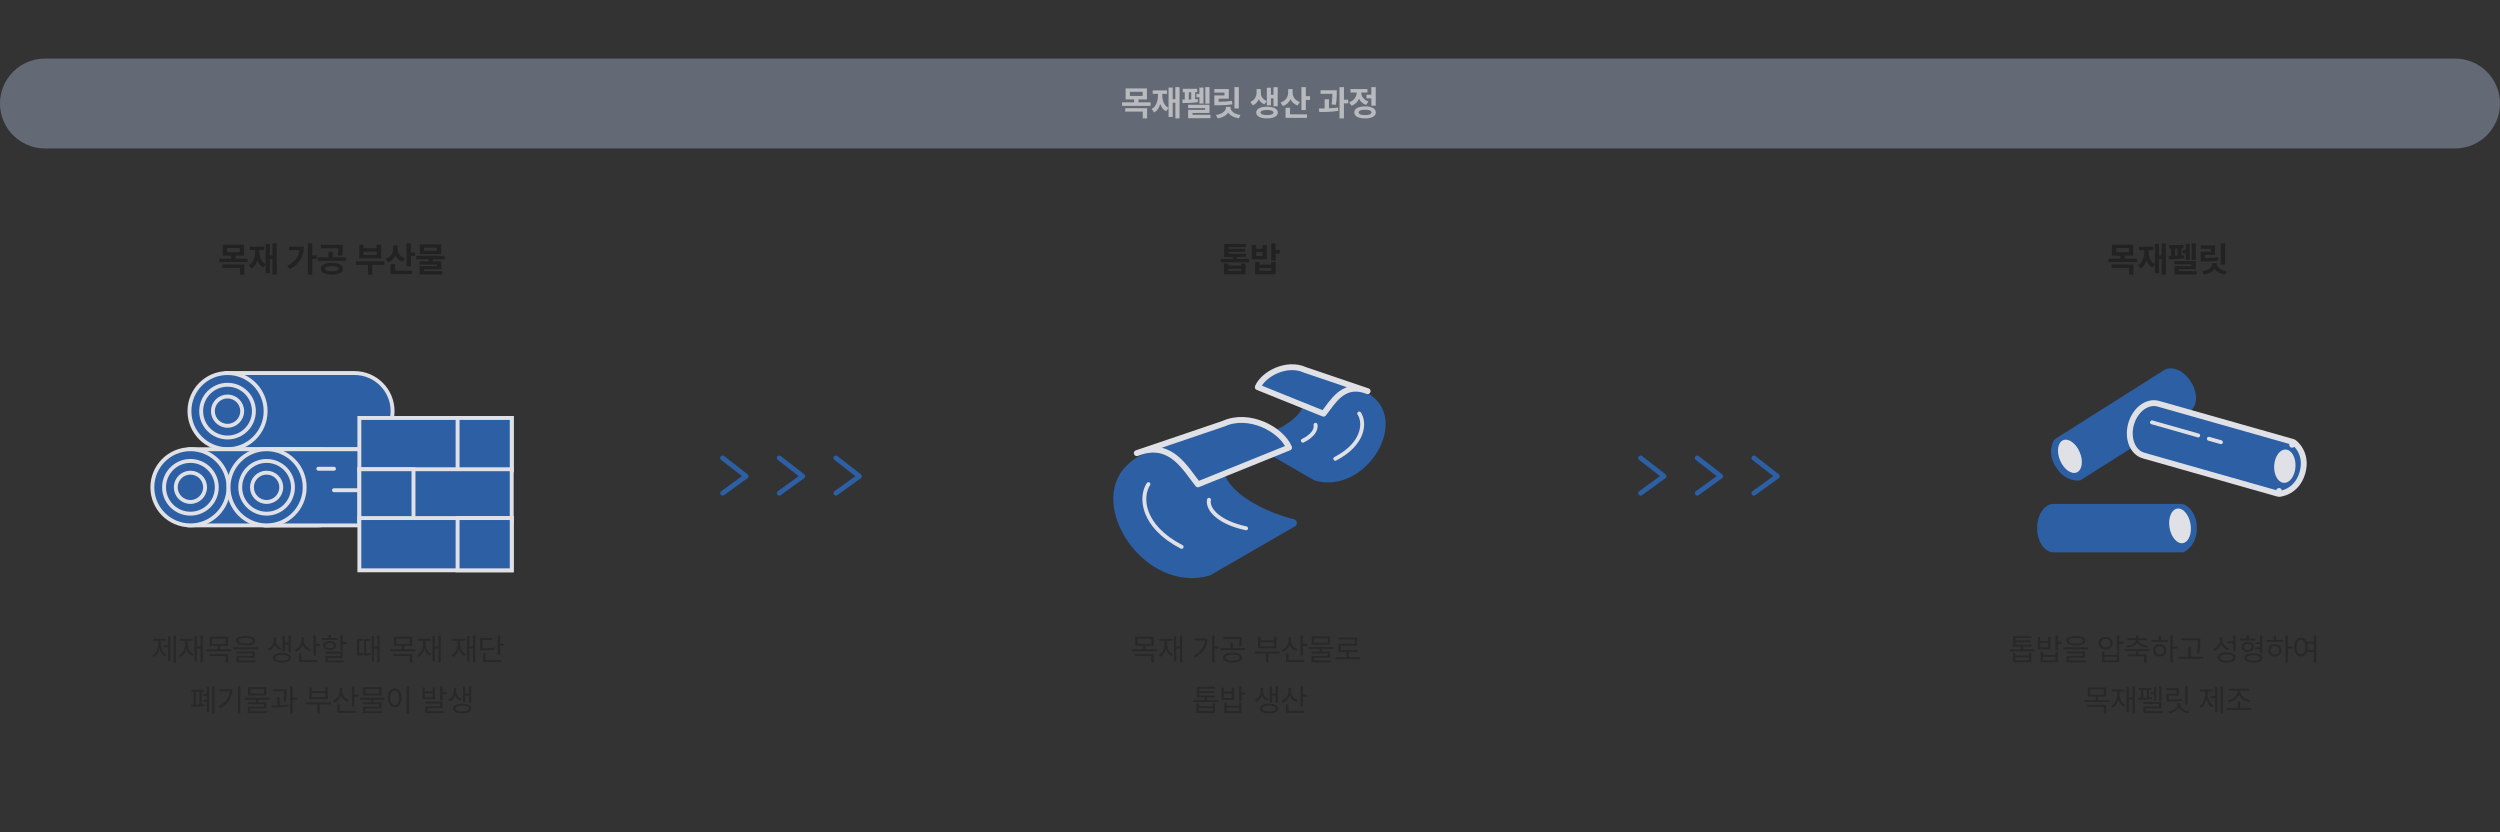 <?xml version="1.0" encoding="utf-8"?>
<!-- Generator: Adobe Illustrator 16.0.0, SVG Export Plug-In . SVG Version: 6.00 Build 0)  -->
<!DOCTYPE svg PUBLIC "-//W3C//DTD SVG 1.1//EN" "http://www.w3.org/Graphics/SVG/1.1/DTD/svg11.dtd">
<svg version="1.1" id="Layer_1" xmlns="http://www.w3.org/2000/svg" xmlns:xlink="http://www.w3.org/1999/xlink" x="0px" y="0px"
	 width="1280px" height="426px" viewBox="0 0 1280 426" enable-background="new 0 0 1280 426" xml:space="preserve">
<rect x="0" y="0" width="1280" height="426" fill="#333333" stroke="none"/>
<g>
	<rect fill="none" width="1280" height="426"/>
	<rect fill="none" width="1280" height="426"/>
	<g opacity="0.7">
		<path fill="#798291" d="M23,30h1234c12.702,0,23,10.297,23,23l0,0c0,12.702-10.298,23-23,23H23C10.297,76,0,65.702,0,53l0,0
			C0,40.297,10.297,30,23,30z"/>
		<path fill="#F2F4F9" d="M587.249,45.254v5.625h-4.342v1.529h6.187v1.811h-14.589v-1.811h6.152v-1.529h-4.342v-5.625H587.249z
			 M576.122,57.154v-1.758h11.197v5.221h-2.232v-3.463H576.122z M578.512,49.121h6.539v-2.127h-6.539V49.121z M603.928,44.621
			v15.996h-2.144v-8.016h-1.354v7.277h-2.127V55.3l-1.265,1.679c-1.486-0.782-2.444-2.109-3.015-3.735
			c-0.527,1.872-1.469,3.401-2.997,4.315l-1.39-1.723c2.436-1.371,3.243-4.201,3.252-7.26v-0.51h-2.707v-1.793h7.33v1.793h-2.442
			v0.51c0,2.786,0.825,5.44,3.233,6.688V44.85h2.127v5.924h1.354v-6.152H603.928z M612.979,45.482v1.74h-1.071v3.586
			c0.457-0.035,0.905-0.079,1.317-0.123l0.105,1.6c-2.479,0.431-5.712,0.501-7.804,0.492l-0.229-1.775c0.396,0,0.835,0,1.301-0.009
			v-3.771h-1.002v-1.74H612.979z M608.303,55.361v-1.688h10.951v4.148h-8.683v0.967h9.157v1.723h-11.407v-4.254h8.718v-0.896
			H608.303z M608.655,50.967c0.413-0.018,0.835-0.026,1.248-0.044v-3.7h-1.248V50.967z M612.557,49.789v-1.74h1.529V44.85h2.092
			v8.174h-2.092v-3.234H612.557z M617.127,53.076v-8.455h2.127v8.455H617.127z M634.281,44.621v10.916h-2.232V44.621H634.281z
			 M621.731,47.398v-1.793h7.418v4.922h-5.203v1.582c2.864-0.026,4.675-0.141,6.75-0.492l0.246,1.775
			c-2.329,0.431-4.404,0.501-7.787,0.51h-1.407V48.84h5.168v-1.441H621.731z M622.574,58.842c3.411-0.422,5.098-2.101,5.098-3.832
			v-0.281h2.356v0.281c-0.019,1.714,1.651,3.41,5.08,3.832l-0.81,1.723c-2.628-0.378-4.5-1.45-5.458-2.962
			c-0.967,1.512-2.83,2.602-5.423,2.962L622.574,58.842z M645.545,47.469c0,1.731,0.896,3.437,3.023,4.254l-1.195,1.705
			c-1.371-0.519-2.313-1.468-2.883-2.646c-0.58,1.38-1.582,2.531-3.076,3.155l-1.213-1.723c2.259-0.993,3.164-2.962,3.164-4.746
			v-1.881h2.18V47.469z M643.172,57.629c-0.009-1.872,2.145-2.997,5.537-2.988c3.375-0.009,5.537,1.116,5.555,2.988
			c-0.018,1.854-2.18,2.997-5.555,2.988C645.316,60.626,643.163,59.483,643.172,57.629z M645.422,57.629
			c-0.018,0.861,1.187,1.301,3.287,1.301c2.083,0,3.287-0.439,3.287-1.301c0-0.87-1.204-1.318-3.287-1.318
			C646.608,56.311,645.404,56.759,645.422,57.629z M648.621,53.92v-9h2.092v3.621h1.336v-3.902h2.127v9.773h-2.127v-4.061h-1.336
			v3.568H648.621z M661.802,47.363c-0.008,2.048,1.152,4.034,3.745,4.869l-1.178,1.758c-1.749-0.589-2.962-1.731-3.656-3.19
			c-0.712,1.6-1.987,2.856-3.832,3.489l-1.248-1.775c2.733-0.844,3.902-2.988,3.919-5.168v-1.74h2.25V47.363z M658.199,60.336v-5.15
			h2.285v3.357h8.7v1.793H658.199z M666.338,56.346V44.621h2.25v4.623h2.162v1.898h-2.162v5.203H666.338z M684.421,46.221v1.283
			c-0.017,1.503-0.017,3.472-0.438,6.135l-2.216-0.176c0.369-2.32,0.404-4.034,0.423-5.449h-6.065v-1.793H684.421z M675.281,55.555
			c0.896,0,1.897-0.009,2.935-0.035v-4.711h2.215v4.641c1.573-0.062,3.164-0.176,4.642-0.369l0.14,1.67
			c-3.296,0.554-6.917,0.615-9.72,0.598L675.281,55.555z M685.828,60.617V44.621h2.267v6.434h2.181v1.863h-2.181v7.699H685.828z
			 M704.37,44.621v9.492h-2.232v-3.779h-2.496v-1.811h2.496v-3.902H704.37z M690.783,52.355c2.619-0.879,3.813-2.971,3.867-4.975
			h-3.218v-1.793h8.684v1.793h-3.182c0.044,1.863,1.187,3.744,3.675,4.57l-1.108,1.758c-1.758-0.571-2.979-1.731-3.674-3.164
			c-0.703,1.626-1.986,2.936-3.884,3.586L690.783,52.355z M693.402,57.559c0-1.942,2.091-3.085,5.502-3.094
			c3.419,0.009,5.51,1.151,5.519,3.094c-0.009,1.942-2.1,3.076-5.519,3.076C695.493,60.635,693.402,59.501,693.402,57.559z
			 M695.634,57.559c0,0.914,1.151,1.371,3.271,1.371c2.127,0,3.277-0.457,3.287-1.371c-0.01-0.923-1.16-1.38-3.287-1.371
			C696.785,56.179,695.634,56.636,695.634,57.559z"/>
	</g>
	<path fill="#222222" d="M124.982,125.254v5.625h-4.342v1.529h6.188v1.811h-14.59v-1.811h6.152v-1.529h-4.342v-5.625H124.982z
		 M113.855,137.153v-1.758h11.197v5.222h-2.232v-3.464H113.855z M116.246,129.121h6.539v-2.127h-6.539V129.121z M141.662,124.621
		v15.996h-2.145v-8.016h-1.353v7.277h-2.127V135.3l-1.266,1.679c-1.485-0.783-2.443-2.109-3.015-3.735
		c-0.527,1.871-1.467,3.401-2.997,4.315l-1.388-1.723c2.434-1.371,3.243-4.201,3.252-7.26v-0.511h-2.707v-1.793h7.33v1.793h-2.444
		v0.511c0,2.785,0.826,5.44,3.235,6.688V124.85h2.127v5.923h1.353v-6.151H141.662z M159.851,124.621v6.135h2.267v1.846h-2.267v7.98
		h-2.25v-15.961H159.851z M147.054,136.1c3.788-1.898,5.827-4.448,6.249-8.016h-5.335v-1.828h7.611
		c-0.017,4.781-1.881,8.921-7.26,11.565L147.054,136.1z M169.903,134.588c3.498,0,5.696,1.106,5.713,3.022
		c-0.017,1.891-2.215,3.016-5.713,3.007c-3.471,0.009-5.704-1.116-5.695-3.007C164.199,135.694,166.432,134.588,169.903,134.588z
		 M162.731,133.567v-1.81h5.45v-2.795h2.215v2.795h6.855v1.81H162.731z M164.366,127.1v-1.758h11.162v1.301
		c0.009,1.274,0.009,2.646-0.457,4.289l-2.197-0.211c0.36-1.45,0.404-2.532,0.422-3.621H164.366z M166.44,137.61
		c-0.008,0.862,1.257,1.302,3.463,1.302c2.206,0,3.481-0.439,3.481-1.302c0-0.887-1.275-1.361-3.481-1.353
		C167.697,136.249,166.432,136.724,166.44,137.61z M196.846,133.85v1.757h-6.257v5.011h-2.215v-5.011h-6.17v-1.757H196.846z
		 M183.926,132.303v-7.067h2.215v1.847h6.715v-1.847h2.25v7.067H183.926z M186.141,130.51h6.715v-1.67h-6.715V130.51z
		 M203.594,127.362c-0.009,2.049,1.152,4.034,3.744,4.869l-1.177,1.758c-1.749-0.589-2.962-1.73-3.657-3.189
		c-0.711,1.599-1.986,2.855-3.832,3.489l-1.248-1.775c2.734-0.844,3.903-2.989,3.92-5.168v-1.741h2.25V127.362z M199.991,140.336
		v-5.15h2.285v3.357h8.701v1.793H199.991z M208.129,136.346v-11.725h2.25v4.623h2.163v1.898h-2.163v5.203H208.129z M227.744,130.967
		v1.775h-6.187v1.02h4.412v4.095h-8.912v0.968h9.334v1.688H214.86v-4.237h8.894v-0.825h-8.912v-1.688h4.465v-1.02h-6.152v-1.775
		H227.744z M214.965,130.123v-5.045h10.934v5.045H214.965z M217.162,128.399h6.504v-1.582h-6.504V128.399z"/>
	<g opacity="0.9">
		<path fill="#2C64B0" stroke="#F2F4F9" stroke-width="2" d="M115.998,191h65.5c10.77,0,19.5,8.729,19.5,19.5
			c0,10.77-8.73,19.5-19.5,19.5h-65.5V191z"/>
		<circle fill="#2C64B0" stroke="#F2F4F9" stroke-width="2" cx="116.498" cy="210.5" r="19.5"/>
		<circle fill="#2C64B0" stroke="#F2F4F9" stroke-width="2" cx="116.498" cy="210.5" r="13.5"/>
		<circle fill="#2C64B0" stroke="#F2F4F9" stroke-width="2" cx="116.498" cy="210.5" r="7.5"/>
		<path fill="#2C64B0" stroke="#F2F4F9" stroke-width="2" d="M96.998,230h65.5c10.77,0,19.5,8.729,19.5,19.5
			c0,10.77-8.73,19.5-19.5,19.5h-65.5V230z"/>
		<circle fill="#2C64B0" stroke="#F2F4F9" stroke-width="2" cx="97.498" cy="249.5" r="19.5"/>
		<circle fill="#2C64B0" stroke="#F2F4F9" stroke-width="2" cx="97.498" cy="249.5" r="13.5"/>
		<circle fill="#2C64B0" stroke="#F2F4F9" stroke-width="2" cx="97.498" cy="249.5" r="7.5"/>
		<path fill="#2C64B0" stroke="#F2F4F9" stroke-width="2" d="M135.998,230h65.5c10.77,0,19.5,8.729,19.5,19.5
			c0,10.77-8.73,19.5-19.5,19.5h-65.5V230z"/>
		<path fill="none" stroke="#F2F4F9" stroke-width="2" stroke-linecap="round" d="M162.998,240h8"/>
		<path fill="none" stroke="#F2F4F9" stroke-width="2" stroke-linecap="round" d="M170.998,251h21"/>
		<circle fill="#2C64B0" stroke="#F2F4F9" stroke-width="2" cx="136.498" cy="249.5" r="19.5"/>
		<circle fill="#2C64B0" stroke="#F2F4F9" stroke-width="2" cx="136.498" cy="249.5" r="13.5"/>
		<circle fill="#2C64B0" stroke="#F2F4F9" stroke-width="2" cx="136.498" cy="249.5" r="7.5"/>
		<rect x="183.998" y="214" fill="#2C64B0" stroke="#F2F4F9" stroke-width="2" width="78" height="26.75"/>
		<rect x="234.283" y="214" fill="#2C64B0" stroke="#F2F4F9" stroke-width="2" width="27.714" height="26.75"/>
		<rect x="183.998" y="240.25" fill="#2C64B0" stroke="#F2F4F9" stroke-width="2" width="78" height="26.75"/>
		<rect x="183.998" y="240.25" fill="#2C64B0" stroke="#F2F4F9" stroke-width="2" width="27.714" height="26.75"/>
		<rect x="183.998" y="265.25" fill="#2C64B0" stroke="#F2F4F9" stroke-width="2" width="78" height="26.75"/>
		<rect x="234.283" y="265.25" fill="#2C64B0" stroke="#F2F4F9" stroke-width="2" width="27.714" height="26.75"/>
	</g>
	<path opacity="0.65" fill="#222222" enable-background="new    " d="M90.07,325.375v13.891h-1.172v-13.891H90.07z M78.023,335.562
		c1.938-1.156,3.07-3.695,3.063-6.218v-1.313h-2.672v-1.015h6.406v1.015h-2.547v1.313c0,2.397,1.086,4.797,3,5.906l-0.75,0.905
		c-1.367-0.819-2.336-2.319-2.82-4.086c-0.5,1.914-1.508,3.547-2.898,4.414L78.023,335.562z M83.757,331.391v-1h2.344v-4.672h1.156
		v12.828h-1.156v-7.156H83.757z M103.88,325.375v13.891h-1.187v-7.219h-1.891v6.515H99.63v-12.89h1.171V331h1.891v-5.625H103.88z
		 M91.802,335.452c2-1.101,3.07-3.461,3.063-6.28v-1.11H92.13v-1.031h6.5v1.031h-2.578v1.11c0,2.539,1.055,4.78,3.031,5.797
		l-0.734,0.953c-1.398-0.767-2.367-2.134-2.859-3.828c-0.477,1.929-1.461,3.444-2.922,4.297L91.802,335.452z M116.738,325.969v4.687
		h-4.11v1.782h5.719v1h-12.656v-1h5.719v-1.782h-4.078v-4.687H116.738z M107.097,335.875v-0.984h9.688v4.375h-1.235v-3.391H107.097z
		 M108.535,329.672h6.984v-2.72h-6.984V329.672z M125.767,325.625c3.086,0,4.899,0.852,4.906,2.391
		c-0.007,1.578-1.82,2.429-4.906,2.437c-3.101-0.008-4.922-0.858-4.922-2.437C120.845,326.477,122.666,325.625,125.767,325.625z
		 M119.439,332.391v-1h12.656v1H119.439z M120.97,334.53v-0.937h9.5v3.108h-8.25v1.438h8.672v0.968h-9.89v-3.312h8.265v-1.267
		H120.97z M122.127,328.016c-0.016,0.968,1.335,1.5,3.64,1.5s3.649-0.532,3.656-1.5c-0.007-0.914-1.351-1.461-3.656-1.469
		C123.462,326.555,122.111,327.102,122.127,328.016z M141.263,328.141c0.008,1.539,1.079,3.093,2.86,3.765l-0.641,0.938
		c-1.336-0.517-2.297-1.508-2.797-2.703c-0.508,1.32-1.508,2.5-2.875,3.093l-0.672-0.953c1.829-0.797,2.946-2.593,2.954-4.14v-1.891
		h1.171V328.141z M139.67,336.766c-0.016-1.571,1.765-2.493,4.656-2.485c2.875-0.008,4.664,0.914,4.672,2.485
		c-0.008,1.554-1.797,2.468-4.672,2.468C141.435,339.233,139.654,338.319,139.67,336.766z M140.888,336.766
		c-0.015,0.945,1.305,1.522,3.438,1.515c2.109,0.008,3.437-0.569,3.453-1.515c-0.016-0.961-1.344-1.539-3.453-1.547
		C142.193,335.227,140.873,335.805,140.888,336.766z M144.748,333.53v-7.875h1.156v3.47h1.844v-3.734h1.172v8.578h-1.172v-3.828
		h-1.844v3.39H144.748z M155.543,328c-0.008,1.913,1.437,3.68,3.484,4.391l-0.625,0.984c-1.578-0.578-2.805-1.75-3.422-3.22
		c-0.586,1.656-1.843,2.931-3.484,3.563l-0.672-0.985c2.117-0.742,3.508-2.625,3.516-4.781v-1.719h1.203V328z M153.058,338.969
		v-4.313h1.25v3.282h8.063v1.031H153.058z M160.512,335.641v-10.266h1.218v4.266h2.094v1.047h-2.094v4.953H160.512z
		 M175.478,325.327v3.375h2.11v1.017h-2.11v3.297h-1.218v-7.688H175.478z M164.65,327.625v-0.984h3.532v-1.407h1.218v1.407h3.532
		v0.984H164.65z M165.447,330.53c-0.008-1.405,1.321-2.272,3.344-2.28c2.016,0.008,3.328,0.875,3.344,2.28
		c-0.016,1.414-1.328,2.274-3.344,2.281C166.768,332.805,165.439,331.944,165.447,330.53z M166.619,334.655v-0.922h8.859v3.078
		h-7.625v1.36h8.141v0.937h-9.344v-3.203h7.61v-1.25H166.619z M166.619,330.53c-0.008,0.836,0.852,1.36,2.172,1.36
		c1.312,0,2.172-0.524,2.187-1.36c-0.015-0.828-0.875-1.367-2.187-1.375C167.471,329.163,166.611,329.702,166.619,330.53z
		 M191.506,325.688v5.374h1.687v-5.687h1.172v13.891h-1.172v-7.188h-1.687v6.5h-1.141v-12.89H191.506z M182.725,335.641v-8.5h3.015
		v1.015h-1.875v6.446c0.524-0.024,1.211-0.086,1.969-0.274l0.109,1.048c-1.171,0.258-2.078,0.272-2.671,0.266H182.725z
		 M186.35,335.641v-8.5h3.078v1.015h-1.969v6.446c0.656-0.016,1.43-0.079,2.266-0.321l0.109,1.047
		c-1.156,0.306-2.117,0.32-2.922,0.313H186.35z M211.033,325.969v4.687h-4.109v1.782h5.719v1h-12.656v-1h5.718v-1.782h-4.078v-4.687
		H211.033z M201.393,335.875v-0.984h9.687v4.375h-1.234v-3.391H201.393z M202.83,329.672h6.985v-2.72h-6.985V329.672z
		 M225.672,325.375v13.891h-1.187v-7.219h-1.891v6.515h-1.172v-12.89h1.172V331h1.891v-5.625H225.672z M213.594,335.452
		c2-1.101,3.07-3.461,3.063-6.28v-1.11h-2.735v-1.031h6.5v1.031h-2.578v1.11c0,2.539,1.055,4.78,3.031,5.797l-0.734,0.953
		c-1.399-0.767-2.367-2.134-2.859-3.828c-0.477,1.929-1.461,3.444-2.922,4.297L213.594,335.452z M243.356,325.375v13.891h-1.188
		v-7.219h-1.89v6.515h-1.172v-12.89h1.172V331h1.89v-5.625H243.356z M231.278,335.452c2-1.101,3.07-3.461,3.062-6.28v-1.11h-2.734
		v-1.031h6.5v1.031h-2.578v1.11c0,2.539,1.055,4.78,3.031,5.797l-0.734,0.953c-1.399-0.767-2.367-2.134-2.86-3.828
		c-0.476,1.929-1.461,3.444-2.922,4.297L231.278,335.452z M256.026,325.375v4.141h2.109v1.031h-2.109v4.891h-1.219v-10.063H256.026z
		 M245.823,332.969v-6.392h6.187v1.031h-4.968v4.329c2.789,0.007,4.375-0.079,6.234-0.454l0.156,1.017
		c-1.953,0.375-3.609,0.469-6.531,0.469H245.823z M247.338,338.969v-4.547h1.204v3.516h8.125v1.031H247.338z M109.799,351.375
		v13.891h-1.187v-13.891H109.799z M97.69,360.812c0.438,0,0.93,0,1.469-0.007v-6.633h-1.172v-1.031h6.391v1.031h-1.172v6.476
		c0.515-0.031,1.015-0.078,1.468-0.132l0.094,0.922c-2.18,0.367-5.086,0.421-6.922,0.438L97.69,360.812z M100.284,360.78
		c0.586-0.008,1.195-0.03,1.797-0.062v-6.547h-1.797V360.78z M104.049,359.297v-1.017h1.891v-1.922h-1.891v-1.015h1.891v-3.625
		h1.156v12.812h-1.156v-5.233H104.049z M123.079,351.375v13.891h-1.235v-13.891H123.079z M111.766,361.655
		c3.758-1.78,5.68-4.444,5.953-7.765h-5.312v-1h6.562c-0.015,3.992-1.875,7.531-6.531,9.765L111.766,361.655z M137.999,357.25v1
		h-5.735v1.375h4.11v3.108h-8.25v1.407h8.672v0.968h-9.891v-3.297h8.266v-1.234h-8.297v-0.952h4.172v-1.375h-5.703v-1H137.999z
		 M126.983,356.077v-4.233h9.375v4.233H126.983z M128.202,355.094h6.937v-2.267h-6.937V355.094z M146.794,352.922v0.719
		c-0.008,1.101-0.008,2.937-0.407,5.515l-1.234-0.108c0.383-2.328,0.414-4.017,0.406-5.125h-5.828v-1H146.794z M138.95,361.188
		c0.914-0.008,1.93-0.016,3-0.04v-4.257h1.203v4.218c1.539-0.054,3.117-0.156,4.563-0.328l0.062,0.922
		c-2.922,0.453-6.187,0.517-8.672,0.5L138.95,361.188z M148.591,365.266v-13.891h1.218v5.813h2.25v1.063h-2.25v7.016H148.591z
		 M169.478,359.625v1h-5.797v4.641h-1.203v-4.641h-5.719v-1H169.478z M158.384,357.938v-5.985h1.219v1.923h7v-1.923h1.234v5.985
		H158.384z M159.603,356.938h7v-2.063h-7V356.938z M175.194,354c-0.007,1.913,1.438,3.68,3.485,4.391l-0.625,0.984
		c-1.578-0.578-2.805-1.75-3.422-3.22c-0.586,1.656-1.844,2.931-3.485,3.563l-0.671-0.985c2.117-0.742,3.507-2.625,3.515-4.781
		v-1.719h1.203V354z M172.71,364.969v-4.313h1.25v3.282h8.062v1.031H172.71z M180.163,361.641v-10.266h1.219v4.266h2.094v1.047
		h-2.094v4.953H180.163z M196.927,357.25v1h-5.734v1.375h4.109v3.108h-8.25v1.407h8.672v0.968h-9.891v-3.297h8.266v-1.234h-8.297
		v-0.952h4.172v-1.375h-5.703v-1H196.927z M185.911,356.077v-4.233h9.375v4.233H185.911z M187.13,355.094h6.938v-2.267h-6.938
		V355.094z M209.472,351.375v13.922h-1.234v-13.922H209.472z M198.534,357.297c0.008-2.953,1.477-4.836,3.547-4.845
		c2.063,0.009,3.555,1.892,3.547,4.845c0.008,2.961-1.484,4.836-3.547,4.828C200.011,362.133,198.542,360.258,198.534,357.297z
		 M199.722,357.297c0,2.258,0.969,3.741,2.359,3.733c1.399,0.008,2.36-1.476,2.36-3.733c0-2.259-0.961-3.742-2.36-3.75
		C200.691,353.555,199.722,355.038,199.722,357.297z M217.499,351.969v2h4.047v-2h1.219v6.047h-6.469v-6.047H217.499z
		 M217.499,357.016h4.047v-2.094h-4.047V357.016z M217.702,360.202v-0.983h8.86v3.358h-7.625v1.531h8.14v1h-9.343v-3.468h7.609
		v-1.438H217.702z M225.343,358.562v-7.187h1.219v3.016h2.094v1.031h-2.094v3.14H225.343z M233.591,354.141
		c0.008,1.539,1.078,3.093,2.86,3.765l-0.641,0.938c-1.336-0.517-2.297-1.508-2.797-2.703c-0.508,1.32-1.508,2.5-2.875,3.093
		l-0.672-0.953c1.828-0.797,2.946-2.593,2.953-4.14v-1.891h1.172V354.141z M231.997,362.766c-0.015-1.571,1.766-2.493,4.657-2.485
		c2.875-0.008,4.664,0.914,4.672,2.485c-0.008,1.554-1.797,2.468-4.672,2.468C233.763,365.233,231.982,364.319,231.997,362.766z
		 M233.216,362.766c-0.015,0.945,1.305,1.522,3.438,1.515c2.109,0.008,3.437-0.569,3.453-1.515
		c-0.016-0.961-1.344-1.539-3.453-1.547C234.521,361.227,233.201,361.805,233.216,362.766z M237.076,359.53v-7.875h1.156v3.47h1.844
		v-3.734h1.171v8.578h-1.171v-3.828h-1.844v3.39H237.076z"/>
	
		<path opacity="0.9" fill="none" stroke="#2C64B0" stroke-width="2.5" stroke-linecap="round" stroke-linejoin="round" enable-background="new    " d="
		M370,234.5l12,9.31l-12,8.69"/>
	
		<path opacity="0.9" fill="none" stroke="#2C64B0" stroke-width="2.5" stroke-linecap="round" stroke-linejoin="round" enable-background="new    " d="
		M399,234.5l12,9.31l-12,8.69"/>
	
		<path opacity="0.9" fill="none" stroke="#2C64B0" stroke-width="2.5" stroke-linecap="round" stroke-linejoin="round" enable-background="new    " d="
		M428,234.5l12,9.31l-12,8.69"/>
	<path fill="#222222" d="M639.553,132.565v1.759h-14.59v-1.759h6.152v-0.948h-4.359v-6.75h11.092v1.704h-8.842v0.826h8.473v1.618
		h-8.473v0.896h8.982v1.705h-4.623v0.948H639.553z M626.668,140.44v-5.519h2.215v1.037h6.627v-1.037h2.232v5.519H626.668z
		 M628.883,138.684h6.627v-1.038h-6.627V138.684z M653.121,124.621v3.375h2.162v1.862h-2.162v3.534h-2.25v-8.771H653.121z
		 M640.904,132.812v-7.382h2.232v1.933h3.27v-1.933h2.25v7.382H640.904z M642.609,140.44v-6.362h2.25v1.441h6.012v-1.441h2.25v6.362
		H642.609z M643.137,131.055h3.27v-1.969h-3.27V131.055z M644.859,138.647h6.012v-1.388h-6.012V138.647z"/>
	<g opacity="0.9">
		<path fill="#2C64B0" stroke="#2C64B0" stroke-width="4" stroke-linecap="round" stroke-linejoin="round" d="M702.807,205.744
			c-11.346-10.841-21.703-0.646-25.464,5.807l-8.058-3.549c-2.836,9.807-19.125,16.345-26.753,18.065l31.266,18.066
			C696.361,250.587,716.99,219.294,702.807,205.744z"/>
		<path fill="none" stroke="#F2F4F9" stroke-width="2" stroke-linecap="round" stroke-linejoin="round" d="M695.924,211.717
			c3.106,4.688,2.525,15.512-12.263,23.181 M673.557,217.488c0.517,2.519-1.559,5.736-6.494,8.154"/>
		<path fill="#2C64B0" stroke="#F2F4F9" stroke-width="3" stroke-linecap="round" stroke-linejoin="round" d="M700.233,200.27
			c-0.66-0.259-1.301-0.476-1.921-0.651l-30.154-10.237c-9.276-4.221-21.202,1.952-24.184,8.835l33.676,13.594
			c4.809-6.158,9.77-15.293,20.662-12.191L700.233,200.27z"/>
		<path fill="#2C64B0" stroke="#2C64B0" stroke-width="4" stroke-linecap="round" stroke-linejoin="round" d="M578.461,239.593
			c15.725-15.024,30.08-0.896,35.292,8.048l11.168-4.919c3.931,13.592,26.506,22.654,37.079,25.039L618.667,292.8
			C587.396,301.742,558.804,258.372,578.461,239.593z"/>
		<path fill="none" stroke="#F2F4F9" stroke-width="2" stroke-linecap="round" stroke-linejoin="round" d="M588,247.871
			c-4.305,6.498-3.5,21.5,16.996,32.129 M619,255.871c-0.999,4.871,4.999,11.629,18.999,14.629"/>
		<path fill="#2C64B0" stroke="#F2F4F9" stroke-width="3" stroke-linecap="round" stroke-linejoin="round" d="M582.027,232.006
			c0.916-0.359,1.803-0.659,2.663-0.904l41.793-14.187c12.855-5.853,29.385,2.704,33.517,12.244L613.327,248
			c-6.665-8.535-13.541-21.195-28.637-16.898L582.027,232.006z"/>
	</g>
	<path opacity="0.65" fill="#222222" enable-background="new    " d="M590.673,325.969v4.687h-4.108v1.782h5.719v1h-12.656v-1h5.718
		v-1.782h-4.078v-4.687H590.673z M581.033,335.875v-0.984h9.687v4.375h-1.233v-3.391H581.033z M582.47,329.672h6.985v-2.72h-6.985
		V329.672z M605.313,325.375v13.891h-1.188v-7.219h-1.891v6.515h-1.172v-12.89h1.172V331h1.891v-5.625H605.313z M593.234,335.452
		c2-1.101,3.069-3.461,3.063-6.28v-1.11h-2.734v-1.031h6.5v1.031h-2.578v1.11c0,2.539,1.055,4.78,3.03,5.797l-0.733,0.953
		c-1.399-0.767-2.367-2.134-2.859-3.828c-0.477,1.929-1.461,3.444-2.922,4.297L593.234,335.452z M621.808,325.375v5.655h2.25v1.031
		h-2.25v7.204h-1.218v-13.891H621.808z M611.152,335.655c3.586-1.78,5.539-4.461,5.82-7.75h-5.18v-1.03h6.422
		c-0.008,3.93-1.852,7.516-6.375,9.75L611.152,335.655z M631.088,334.155c2.977,0,4.867,0.938,4.875,2.547
		c-0.008,1.595-1.898,2.531-4.875,2.531s-4.867-0.937-4.859-2.531C626.221,335.094,628.111,334.155,631.088,334.155z
		 M624.822,332.858v-1h5.234v-2.687h1.203v2.687h6.203v1H624.822z M626.322,327.094v-1h9.531v1.172
		c-0.008,1.125-0.008,2.25-0.391,3.687l-1.203-0.141c0.375-1.429,0.375-2.46,0.375-3.546v-0.172H626.322z M627.447,336.702
		c-0.008,0.97,1.43,1.563,3.641,1.563c2.219,0,3.641-0.594,3.656-1.563c-0.016-0.991-1.438-1.601-3.656-1.608
		C628.877,335.102,627.439,335.711,627.447,336.702z M655.193,333.625v1h-5.797v4.641h-1.203v-4.641h-5.719v-1H655.193z
		 M644.1,331.938v-5.985h1.219v1.923h7v-1.923h1.234v5.985H644.1z M645.318,330.938h7v-2.063h-7V330.938z M660.91,328
		c-0.007,1.913,1.438,3.68,3.484,4.391l-0.625,0.984c-1.577-0.578-2.805-1.75-3.422-3.22c-0.586,1.656-1.844,2.931-3.484,3.563
		l-0.671-0.985c2.116-0.742,3.507-2.625,3.515-4.781v-1.719h1.203V328z M658.426,338.969v-4.313h1.25v3.282h8.063v1.031H658.426z
		 M665.879,335.641v-10.266h1.219v4.266h2.095v1.047h-2.095v4.953H665.879z M682.643,331.25v1h-5.734v1.375h4.109v3.108h-8.25v1.407
		h8.673v0.968h-9.892v-3.297h8.267v-1.234h-8.298v-0.952h4.173v-1.375h-5.703v-1H682.643z M671.627,330.077v-4.233h9.375v4.233
		H671.627z M672.846,329.094h6.938v-2.267h-6.938V329.094z M696.453,336.516v1.031h-12.718v-1.031h5.718v-2.625h-4.125v-4.282h8.313
		v-2.187h-8.344v-1.017h9.547v4.203h-8.297v2.267h8.625v1.016h-4.515v2.625H696.453z M623.715,358.469v1h-12.657v-1h5.704v-1.36
		h-4.031v-5.453h9.406v0.97h-8.172v1.25h7.797v0.922h-7.797v1.328h8.25v0.983h-4.234v1.36H623.715z M612.668,365.077v-4.858h1.219
		v1.375h6.969v-1.375h1.219v4.858H612.668z M613.887,364.094h6.969v-1.547h-6.969V364.094z M635.666,351.375v3.202h2.094v1.048
		h-2.094V359h-1.219v-7.625H635.666z M625.4,358.391v-6.297h1.203v2.047h4.047v-2.047h1.219v6.297H625.4z M626.604,357.391h4.047
		v-2.282h-4.047V357.391z M626.869,365.077v-5.422h1.219v1.688h6.359v-1.688h1.219v5.422H626.869z M628.088,364.077h6.359v-1.75
		h-6.359V364.077z M646.631,354.141c0.008,1.539,1.078,3.093,2.859,3.765l-0.641,0.938c-1.336-0.517-2.297-1.508-2.797-2.703
		c-0.508,1.32-1.508,2.5-2.875,3.093l-0.672-0.953c1.828-0.797,2.945-2.593,2.953-4.14v-1.891h1.172V354.141z M645.037,362.766
		c-0.016-1.571,1.766-2.493,4.656-2.485c2.875-0.008,4.665,0.914,4.672,2.485c-0.007,1.554-1.797,2.468-4.672,2.468
		C646.803,365.233,645.021,364.319,645.037,362.766z M646.256,362.766c-0.016,0.945,1.305,1.522,3.438,1.515
		c2.109,0.008,3.438-0.569,3.453-1.515c-0.016-0.961-1.344-1.539-3.453-1.547C647.561,361.227,646.24,361.805,646.256,362.766z
		 M650.115,359.53v-7.875h1.156v3.47h1.844v-3.734h1.172v8.578h-1.172v-3.828h-1.844v3.39H650.115z M660.91,354
		c-0.007,1.913,1.438,3.68,3.484,4.391l-0.625,0.984c-1.577-0.578-2.805-1.75-3.422-3.22c-0.586,1.656-1.844,2.931-3.484,3.563
		l-0.671-0.985c2.116-0.742,3.507-2.625,3.515-4.781v-1.719h1.203V354z M658.426,364.969v-4.313h1.25v3.282h8.063v1.031H658.426z
		 M665.879,361.641v-10.266h1.219v4.266h2.095v1.047h-2.095v4.953H665.879z"/>
	
		<path opacity="0.9" fill="none" stroke="#2C64B0" stroke-width="2.5" stroke-linecap="round" stroke-linejoin="round" enable-background="new    " d="
		M840,234.5l12,9.31l-12,8.69"/>
	
		<path opacity="0.9" fill="none" stroke="#2C64B0" stroke-width="2.5" stroke-linecap="round" stroke-linejoin="round" enable-background="new    " d="
		M869,234.5l12,9.31l-12,8.69"/>
	
		<path opacity="0.9" fill="none" stroke="#2C64B0" stroke-width="2.5" stroke-linecap="round" stroke-linejoin="round" enable-background="new    " d="
		M898,234.5l12,9.31l-12,8.69"/>
	<path fill="#222222" d="M1092.24,125.254v5.625h-4.34v1.529h6.189v1.811h-14.59v-1.811h6.15v-1.529h-4.34v-5.625H1092.24z
		 M1081.11,137.153v-1.758h11.2v5.222h-2.23v-3.464H1081.11z M1083.5,129.121h6.54v-2.127h-6.54V129.121z M1108.92,124.621v15.996
		h-2.14v-8.016h-1.36v7.277h-2.13V135.3l-1.26,1.679c-1.49-0.783-2.44-2.109-3.021-3.735c-0.52,1.871-1.46,3.401-2.99,4.315
		l-1.39-1.723c2.431-1.371,3.24-4.201,3.25-7.26v-0.511h-2.71v-1.793h7.33v1.793h-2.439v0.511c0,2.785,0.829,5.44,3.229,6.688
		V124.85h2.13v5.923h1.36v-6.151H1108.92z M1117.97,125.481v1.741h-1.069v3.586c0.46-0.036,0.899-0.08,1.319-0.123l0.101,1.6
		c-2.48,0.431-5.71,0.501-7.801,0.491l-0.229-1.774c0.39,0,0.83,0,1.3-0.009v-3.771h-1v-1.741H1117.97z M1113.29,135.36v-1.687
		h10.96v4.147h-8.689v0.968h9.159v1.723h-11.409v-4.254h8.72v-0.897H1113.29z M1113.65,130.967c0.41-0.018,0.83-0.027,1.239-0.044
		v-3.7h-1.239V130.967z M1117.55,129.789v-1.74h1.53v-3.199h2.09v8.173h-2.09v-3.233H1117.55z M1122.12,133.076v-8.455h2.13v8.455
		H1122.12z M1139.27,124.621v10.916h-2.229v-10.916H1139.27z M1126.72,127.397v-1.793h7.42v4.922h-5.2v1.582
		c2.86-0.025,4.671-0.14,6.75-0.491l0.24,1.775c-2.33,0.43-4.399,0.501-7.779,0.509h-1.41v-5.062h5.17v-1.442H1126.72z
		 M1127.57,138.842c3.41-0.422,5.09-2.101,5.09-3.832v-0.281h2.359v0.281c-0.02,1.714,1.65,3.41,5.08,3.832l-0.81,1.722
		c-2.63-0.377-4.5-1.45-5.46-2.961c-0.96,1.511-2.83,2.602-5.42,2.961L1127.57,138.842z"/>
	<g>
		<defs>
			<rect id="SVGID_1_" x="1010" y="160" width="200" height="159"/>
		</defs>
		<clipPath id="SVGID_2_">
			<use xlink:href="#SVGID_1_"  overflow="visible"/>
		</clipPath>
		<g opacity="0.9" clip-path="url(#SVGID_2_)">
			<path fill="#2C64B0" d="M1043,270.396c0,6.848,3.77,12.396,8.43,12.396h66.41c0,0,6.94-2.694,6.94-12.396
				c0-7.1-3.71-10.446-5.71-11.731c-0.78-0.502-1.7-0.664-2.631-0.664h-65.01C1046.77,258,1043,263.55,1043,270.396z"/>
			
				<ellipse transform="matrix(-0.162 -0.987 0.987 -0.162 1031.029 1414.782)" fill="#F2F4F9" cx="1116.39" cy="269.5" rx="8.953" ry="5.452"/>
			<path fill="#2C64B0" d="M1121.76,195.479c3.65,5.787,3.43,12.494-0.5,14.98l-56.149,35.482c0,0-7.311,1.43-12.49-6.771
				c-3.79-6.003-2.44-10.818-1.44-12.969c0.391-0.841,1.09-1.473,1.87-1.968l54.96-34.732
				C1111.95,187.015,1118.1,189.69,1121.76,195.479z"/>
			
				<ellipse transform="matrix(-0.39 -0.921 0.921 -0.39 1257.454 1300.424)" fill="#F2F4F9" cx="1059.237" cy="233.928" rx="8.953" ry="5.452"/>
			<path fill="#2C64B0" stroke="#F2F4F9" stroke-width="3" stroke-linecap="round" stroke-linejoin="round" d="M1166.439,252.813
				c0.171,0.047,0.341,0.065,0.511,0.055l-0.101-1.497c0.101,1.497,0.101,1.497,0.101,1.497v-0.001h0.01l0.01-0.001l0.03-0.003
				c0.03-0.002,0.061-0.005,0.1-0.009c0.08-0.008,0.181-0.021,0.311-0.041c0.27-0.038,0.64-0.104,1.08-0.214
				c0.89-0.219,2.09-0.618,3.39-1.34c2.62-1.461,5.54-4.212,6.97-9.263c1.431-5.051,0.391-8.927-1.069-11.546
				c-0.72-1.295-1.53-2.267-2.17-2.918c-0.32-0.327-0.601-0.576-0.811-0.748c-0.1-0.086-0.18-0.153-0.25-0.201
				c-0.03-0.025-0.05-0.044-0.069-0.059l-0.03-0.019l-0.011-0.006v-0.003v-0.001c0-0.001,0-0.001-0.869,1.22l0.869-1.221
				c-0.14-0.101-0.3-0.176-0.459-0.223l-68.91-19.561c-2.98-0.845-6.021,0.059-8.49,1.966c-2.47,1.906-4.45,4.87-5.46,8.413
				s-0.87,7.109,0.229,10.028c1.09,2.918,3.211,5.288,6.19,6.133L1166.439,252.813z"/>
			
				<ellipse transform="matrix(0.059 -0.998 0.998 0.059 862.901 1392.158)" fill="#F2F4F9" cx="1169.87" cy="238.385" rx="8.535" ry="5.464"/>
			<path fill="none" stroke="#F2F4F9" stroke-width="2" stroke-linecap="round" d="M1101.811,216.235l23.659,6.716"/>
			<path fill="none" stroke="#F2F4F9" stroke-width="2" stroke-linecap="round" d="M1130.939,224.644l6.171,1.751"/>
		</g>
	</g>
	<path opacity="0.65" fill="#222222" enable-background="new    " d="M1041.66,332.469v1H1029v-1h5.71v-1.36h-4.03v-5.453h9.4v0.97
		h-8.17v1.25h7.8v0.922h-7.8v1.328h8.25v0.983h-4.23v1.36H1041.66z M1030.61,339.077v-4.858h1.22v1.375h6.97v-1.375h1.22v4.858
		H1030.61z M1031.83,338.094h6.97v-1.547h-6.97V338.094z M1053.61,325.375v3.202h2.1v1.048h-2.1V333h-1.221v-7.625H1053.61z
		 M1043.35,332.391v-6.297h1.2v2.047h4.05v-2.047h1.211v6.297H1043.35z M1044.55,331.391h4.05v-2.282h-4.05V331.391z
		 M1044.811,339.077v-5.422h1.22v1.688h6.359v-1.688h1.221v5.422H1044.811z M1046.03,338.077h6.359v-1.75h-6.359V338.077z
		 M1062.83,325.625c3.08,0,4.9,0.852,4.9,2.391c0,1.578-1.82,2.429-4.9,2.437c-3.1-0.008-4.92-0.858-4.92-2.437
		C1057.91,326.477,1059.73,325.625,1062.83,325.625z M1056.5,332.391v-1h12.66v1H1056.5z M1058.03,334.53v-0.937h9.5v3.108h-8.25
		v1.438h8.67v0.968h-9.89v-3.312h8.27v-1.267H1058.03z M1059.189,328.016c-0.02,0.968,1.33,1.5,3.641,1.5c2.3,0,3.65-0.532,3.65-1.5
		c0-0.914-1.351-1.461-3.65-1.469C1060.52,326.555,1059.17,327.102,1059.189,328.016z M1078.09,326.094
		c2.12-0.008,3.62,1.297,3.63,3.187c-0.01,1.922-1.51,3.228-3.63,3.22c-2.1,0.008-3.63-1.298-3.62-3.22
		C1074.46,327.391,1075.99,326.086,1078.09,326.094z M1075.67,329.28c-0.02,1.281,1.01,2.181,2.42,2.188
		c1.42-0.008,2.44-0.907,2.45-2.188c-0.01-1.272-1.03-2.164-2.45-2.155C1076.68,327.116,1075.65,328.008,1075.67,329.28z
		 M1076.25,339.077v-5.5h1.22v1.734h6.351v-1.734h1.22v5.5H1076.25z M1077.47,338.077h6.351v-1.797h-6.351V338.077z
		 M1083.82,332.891v-7.516h1.22v3.187h2.1v1.032h-2.1v3.297H1083.82z M1100.59,332.375v1h-5.74v1.594h4.181v4.25h-1.24v-3.25h-8.45
		v-1h4.311v-1.594h-5.721v-1H1100.59z M1088.68,330.655c2.601-0.258,4.811-1.336,4.91-2.922h-4.35v-0.983h4.41v-1.438h1.199v1.438
		h4.461v0.983h-4.381c0.09,1.586,2.28,2.664,4.91,2.922l-0.41,0.938c-2.29-0.242-4.33-1.078-5.17-2.492
		c-0.85,1.414-2.899,2.25-5.17,2.492L1088.68,330.655z M1112.43,325.375v5.733h2.33v1.017h-2.33v7.141h-1.22v-13.891H1112.43z
		 M1101.6,328.625v-1.017h3.58v-2.062h1.221v2.062h3.47v1.017H1101.6z M1102.4,332.969c-0.011-1.875,1.43-3.188,3.41-3.188
		c1.959,0,3.39,1.313,3.399,3.188c-0.01,1.883-1.44,3.187-3.399,3.187C1103.83,336.155,1102.39,334.852,1102.4,332.969z
		 M1103.57,332.969c-0.01,1.265,0.939,2.156,2.24,2.14c1.279,0.017,2.209-0.875,2.229-2.14c-0.021-1.258-0.95-2.164-2.229-2.157
		C1104.51,330.805,1103.561,331.711,1103.57,332.969z M1126.57,326.78v1.392c-0.021,1.703-0.021,3.608-0.521,6.405l-1.25-0.14
		c0.53-2.657,0.53-4.602,0.53-6.266v-0.375h-8.561v-1.017H1126.57z M1115.43,337.297v-1.017h4.971v-4.969h1.199v4.969h6.48v1.017
		H1115.43z M1137.89,327.562c-0.01,1.985,1.4,3.727,3.44,4.422l-0.69,0.954c-1.529-0.571-2.729-1.704-3.329-3.165
		c-0.601,1.665-1.86,2.954-3.541,3.586l-0.67-1c2.141-0.75,3.561-2.593,3.57-4.75v-1.437h1.22V327.562z M1135.36,336.641
		c-0.011-1.672,1.77-2.633,4.659-2.625c2.881-0.008,4.65,0.953,4.65,2.625c0,1.656-1.77,2.593-4.65,2.593
		C1137.13,339.233,1135.35,338.297,1135.36,336.641z M1136.58,336.641c-0.01,1.007,1.31,1.617,3.439,1.609
		c2.12,0.008,3.44-0.603,3.44-1.609c0-1.039-1.32-1.657-3.44-1.657C1137.89,334.983,1136.57,335.602,1136.58,336.641z
		 M1140.3,329.375v-1.017h3.09v-2.983h1.24v8.233h-1.24v-4.233H1140.3z M1154.74,326.938v1h-7.86v-1h3.37v-1.672h1.22v1.672H1154.74
		z M1147.7,331.219c-0.011-1.547,1.27-2.571,3.149-2.563c1.851-0.008,3.16,1.017,3.17,2.563c-0.01,1.554-1.319,2.569-3.17,2.578
		C1148.97,333.788,1147.689,332.772,1147.7,331.219z M1148.85,331.219c-0.01,0.976,0.78,1.633,2,1.625
		c1.19,0.008,2.011-0.649,2.03-1.625c-0.02-0.978-0.84-1.625-2.03-1.642C1149.63,329.594,1148.84,330.241,1148.85,331.219z
		 M1149.13,336.875c0-1.517,1.75-2.375,4.67-2.375c2.9,0,4.65,0.858,4.65,2.375c0,1.491-1.75,2.358-4.65,2.358
		C1150.88,339.233,1149.13,338.366,1149.13,336.875z M1150.39,336.875c0.011,0.883,1.3,1.413,3.41,1.405
		c2.08,0.008,3.36-0.522,3.36-1.405c0-0.906-1.28-1.414-3.36-1.423C1151.689,335.461,1150.4,335.969,1150.39,336.875z
		 M1154.72,332.438v-1.016h2.42v-1.688h-2.399v-1.015h2.399v-3.344h1.24v8.983h-1.24v-1.921H1154.72z M1171.36,325.375v5.733h2.329
		v1.017h-2.329v7.141h-1.221v-13.891H1171.36z M1160.53,328.625v-1.017h3.58v-2.062h1.22v2.062h3.47v1.017H1160.53z
		 M1161.33,332.969c-0.01-1.875,1.43-3.188,3.4-3.188c1.959,0,3.39,1.313,3.409,3.188c-0.02,1.883-1.45,3.187-3.409,3.187
		C1162.76,336.155,1161.32,334.852,1161.33,332.969z M1162.5,332.969c-0.01,1.265,0.939,2.156,2.23,2.14
		c1.279,0.017,2.22-0.875,2.239-2.14c-0.02-1.258-0.96-2.164-2.239-2.157C1163.439,330.805,1162.49,331.711,1162.5,332.969z
		 M1178.09,326.452c1.271,0.009,2.311,0.75,2.92,2.031h3.641v-3.108h1.22v13.922h-1.22v-5.392h-3.561c-0.58,1.406-1.66,2.228-3,2.22
		c-2.05,0.008-3.49-1.867-3.479-4.828C1174.6,328.344,1176.04,326.461,1178.09,326.452z M1175.78,331.297
		c0.01,2.258,0.939,3.741,2.31,3.733c1.36,0.008,2.311-1.476,2.311-3.733c0-2.259-0.95-3.742-2.311-3.75
		C1176.72,327.555,1175.79,329.038,1175.78,331.297z M1181.36,329.516c0.13,0.539,0.2,1.132,0.2,1.781
		c0,0.569-0.051,1.108-0.16,1.594h3.25v-3.375H1181.36z M1078.36,351.969v4.687h-4.11v1.782h5.72v1h-12.659v-1h5.72v-1.782h-4.08
		v-4.687H1078.36z M1068.72,361.875v-0.984h9.681v4.375h-1.23v-3.391H1068.72z M1070.15,355.672h6.989v-2.72h-6.989V355.672z
		 M1093,351.375v13.891h-1.189v-7.219h-1.891v6.515h-1.17v-12.89h1.17V357h1.891v-5.625H1093z M1080.92,361.452
		c2-1.101,3.07-3.461,3.061-6.28v-1.11h-2.73v-1.031h6.5v1.031h-2.58v1.11c0,2.539,1.05,4.78,3.03,5.797l-0.74,0.953
		c-1.39-0.767-2.36-2.134-2.85-3.828c-0.48,1.929-1.471,3.444-2.931,4.297L1080.92,361.452z M1101.53,352.25v1h-1.22v3.858
		c0.539-0.039,1.06-0.086,1.539-0.14l0.051,0.89c-2.24,0.375-5.16,0.414-7.021,0.422l-0.14-1.015c0.43,0,0.93-0.008,1.46-0.008
		v-4.008h-1.21v-1H1101.53z M1097.35,357.233c0.601-0.015,1.211-0.031,1.82-0.062v-3.922h-1.82V357.233z M1097.42,360.438v-0.954
		h9.21v3.172h-7.95v1.47h8.49v0.983h-9.72v-3.358h7.979v-1.313H1097.42z M1101.04,355.53v-0.983h1.86v-2.892h1.16v7.095h-1.16v-3.22
		H1101.04z M1105.46,358.812v-7.437h1.17v7.437H1105.46z M1120.01,351.375v9.405h-1.21v-9.405H1120.01z M1109.26,353.297v-1.017
		h6.34v3.892h-5.119v2.062c2.58,0,4.399-0.078,6.609-0.453l0.12,1c-2.26,0.383-4.13,0.47-6.8,0.47h-1.12v-4.031h5.09v-1.922H1109.26
		z M1110.12,364.266c2.479-0.391,4.75-1.821,4.75-3.797v-0.407h1.28v0.407c-0.021,1.961,2.229,3.406,4.699,3.797l-0.47,0.953
		c-2.11-0.375-4.06-1.422-4.87-3.024c-0.84,1.61-2.8,2.649-4.89,3.024L1110.12,364.266z M1138.11,351.375v13.891h-1.171v-13.891
		H1138.11z M1126.07,361.562c1.93-1.156,3.069-3.695,3.06-6.218v-1.313h-2.67v-1.015h6.4v1.015h-2.54v1.313
		c0,2.397,1.08,4.797,3,5.906l-0.75,0.905c-1.37-0.819-2.34-2.319-2.82-4.086c-0.5,1.914-1.51,3.547-2.9,4.414L1126.07,361.562z
		 M1131.8,357.391v-1h2.34v-4.672h1.16v12.828h-1.16v-7.156H1131.8z M1152.71,362.452v1.031h-12.72v-1.031h5.729v-3.375h1.24v3.375
		H1152.71z M1140.61,358.577c2.35-0.397,5.079-2.344,5.079-4.562v-0.344h-4.659v-1.031h10.58v1.031h-4.65v0.344
		c0,2.218,2.74,4.125,5.14,4.515l-0.5,0.97c-2.13-0.423-4.369-1.773-5.26-3.695c-0.89,1.945-3.13,3.328-5.21,3.757L1140.61,358.577z
		"/>
</g>
</svg>
